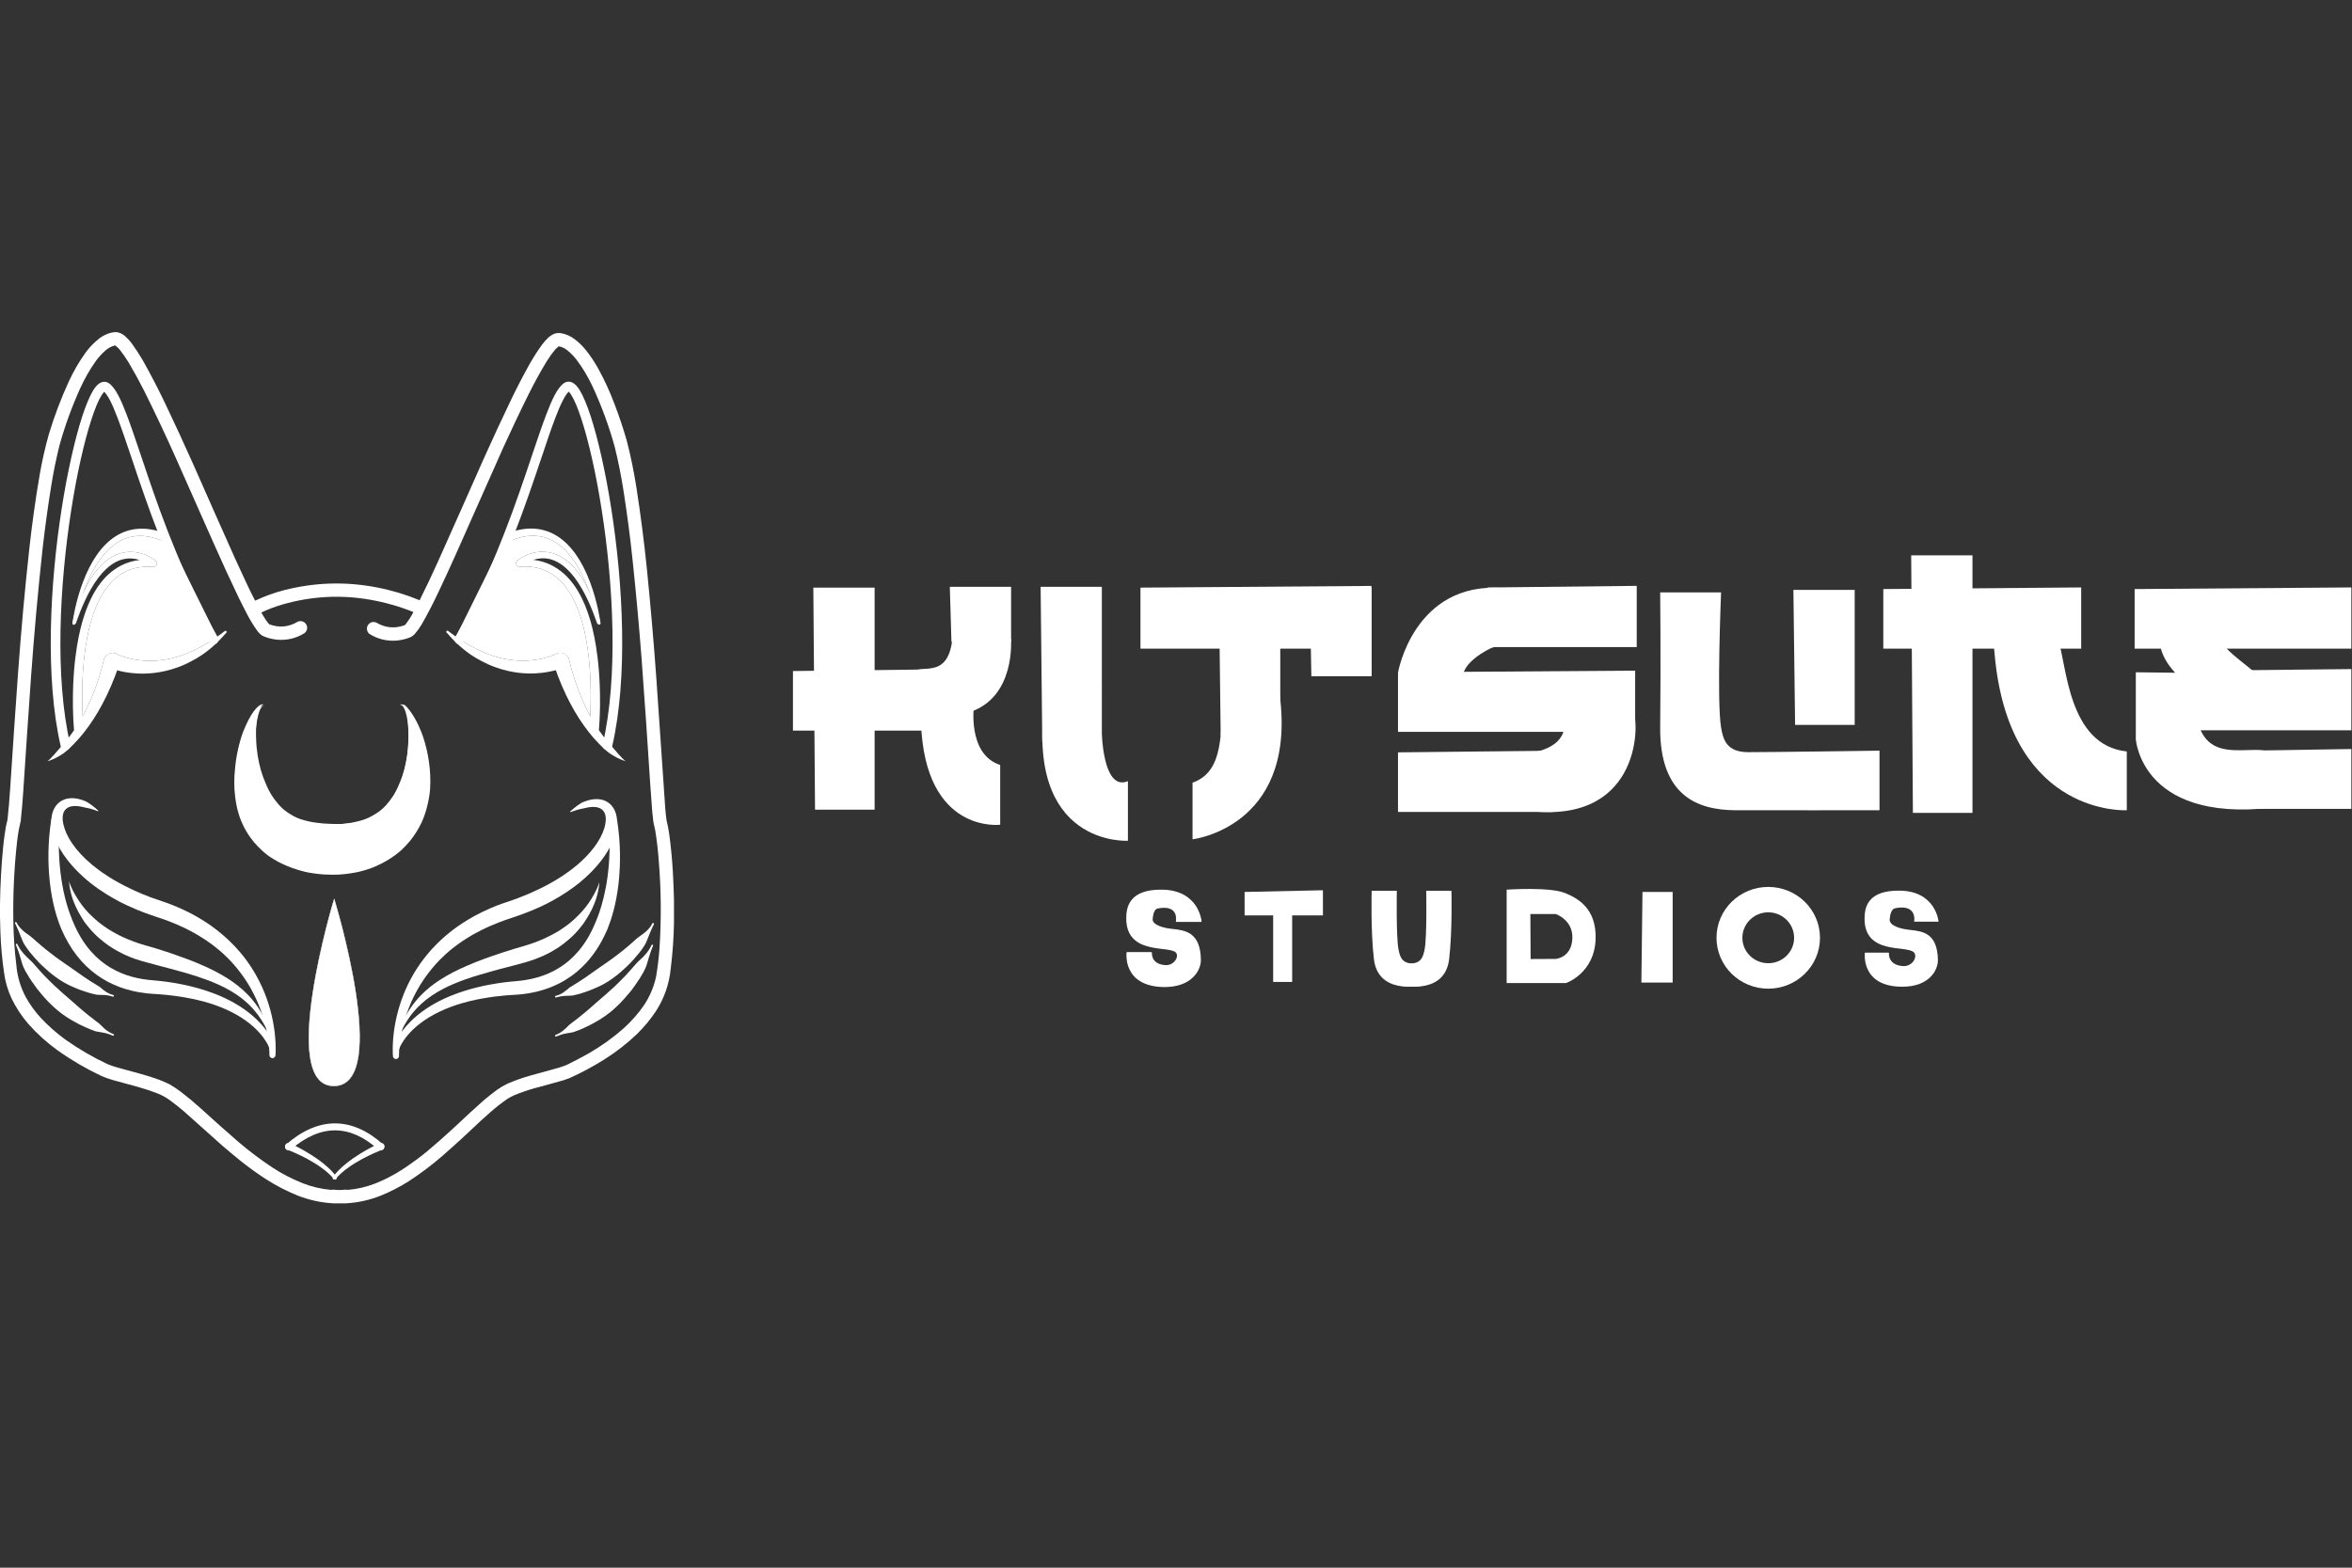 <?xml version="1.0" encoding="UTF-8"?>
<svg xmlns="http://www.w3.org/2000/svg" width="36" height="24" viewBox="0 0 36 24" fill="none">
  <rect x="0" y="0" width="36" height="24" fill="#333333" stroke="none"/>
  <path fill-rule="evenodd" clip-rule="evenodd" d="M28.544 14.584H28.913C28.913 14.584 28.886 14.772 29.124 14.79C29.267 14.801 29.354 14.654 29.298 14.584C29.2 14.462 28.533 14.632 28.539 14.057C28.541 13.895 28.582 13.627 29.082 13.635C29.634 13.645 29.672 14.11 29.672 14.11H29.298C29.298 14.11 29.355 13.836 29.008 13.904C28.946 13.916 28.929 14.01 28.924 14.073C28.914 14.181 29.12 14.225 29.235 14.236C29.433 14.257 29.656 14.286 29.662 14.7C29.663 14.847 29.534 15.11 29.108 15.106C28.474 15.101 28.544 14.584 28.544 14.584Z" fill="white"></path>
  <path fill-rule="evenodd" clip-rule="evenodd" d="M25.14 13.655H25.602V15.042H25.123L25.14 13.655Z" fill="white"></path>
  <path fill-rule="evenodd" clip-rule="evenodd" d="M20.995 13.637H21.38C21.38 13.637 21.368 14.351 21.406 14.537C21.427 14.636 21.449 14.742 21.612 14.751C21.774 14.759 22.001 15.05 21.791 15.085C21.676 15.104 21.091 15.209 21.029 14.682C20.978 14.248 20.995 13.637 20.995 13.637Z" fill="white"></path>
  <path fill-rule="evenodd" clip-rule="evenodd" d="M27.065 13.578C27.502 13.578 27.857 13.927 27.857 14.357C27.857 14.787 27.502 15.136 27.065 15.136C26.628 15.136 26.273 14.787 26.273 14.357C26.273 13.927 26.628 13.578 27.065 13.578ZM27.065 13.967C27.284 13.967 27.461 14.142 27.461 14.357C27.461 14.572 27.284 14.746 27.065 14.746C26.847 14.746 26.669 14.572 26.669 14.357C26.669 14.142 26.847 13.967 27.065 13.967Z" fill="white"></path>
  <path fill-rule="evenodd" clip-rule="evenodd" d="M23.061 13.62C23.061 13.62 23.717 13.574 23.956 13.672C24.153 13.753 24.433 13.908 24.423 14.366C24.411 14.901 23.969 15.05 23.969 15.05H23.061V13.62ZM23.813 13.993H23.424L23.428 14.682L23.813 14.68C23.813 14.68 24.061 14.662 24.067 14.355C24.073 14.082 23.813 13.993 23.813 13.993Z" fill="white"></path>
  <path fill-rule="evenodd" clip-rule="evenodd" d="M22.216 13.637H21.83C21.83 13.637 21.843 14.351 21.805 14.537C21.784 14.636 21.762 14.742 21.599 14.751C21.436 14.759 21.21 15.05 21.419 15.085C21.535 15.104 22.119 15.209 22.181 14.682C22.232 14.248 22.216 13.637 22.216 13.637Z" fill="white"></path>
  <path fill-rule="evenodd" clip-rule="evenodd" d="M19.05 13.655V14.014H19.487V15.033H19.778V14.014H20.249V13.629L19.05 13.655Z" fill="white"></path>
  <path fill-rule="evenodd" clip-rule="evenodd" d="M33.627 10.303L32.691 10.292V11.315C32.691 11.315 32.777 12.682 34.982 12.337C37.186 11.993 35.069 11.693 34.767 11.526C34.415 11.332 33.433 11.937 33.627 10.303Z" fill="white"></path>
  <path fill-rule="evenodd" clip-rule="evenodd" d="M34.025 9.791C33.993 9.92 34.294 10.1 34.615 10.381C35.212 10.905 33.792 10.692 33.792 10.692C33.792 10.692 33.014 10.27 33.058 9.747C33.103 9.224 34.09 9.535 34.025 9.791Z" fill="white"></path>
  <path fill-rule="evenodd" clip-rule="evenodd" d="M32.553 11.504V12.404C32.553 12.404 30.805 12.507 30.541 10.126C30.304 7.988 31.406 9.535 31.501 9.794C31.636 10.162 31.645 11.409 32.553 11.504Z" fill="white"></path>
  <path fill-rule="evenodd" clip-rule="evenodd" d="M22.816 9.925C22.816 9.925 22.329 10.149 22.395 10.425C22.539 11.025 21.399 10.292 21.399 10.292C21.399 10.292 21.642 8.902 23.004 9.002C24.366 9.102 23.934 9.502 23.934 9.502L22.816 9.925Z" fill="white"></path>
  <path fill-rule="evenodd" clip-rule="evenodd" d="M23.194 11.546C23.194 11.546 23.914 11.563 23.948 11.112C23.981 10.668 24.851 10.586 25 10.901C25.102 11.118 25.084 12.673 23.305 12.402C23.269 12.396 22.531 11.935 22.531 11.935L23.194 11.546Z" fill="white"></path>
  <path fill-rule="evenodd" clip-rule="evenodd" d="M15.309 11.711V12.626C15.309 12.626 14.155 12.772 14.097 11.062C14.054 9.798 14.608 10.589 14.608 10.589L14.909 10.785C14.909 10.785 14.797 11.546 15.309 11.711Z" fill="white"></path>
  <path fill-rule="evenodd" clip-rule="evenodd" d="M18.253 11.982V12.849C18.253 12.849 19.8 12.671 19.599 10.736C19.41 8.924 18.799 10.497 18.743 10.748C18.652 11.155 18.765 11.804 18.253 11.982Z" fill="white"></path>
  <path fill-rule="evenodd" clip-rule="evenodd" d="M14.585 9.502L15.474 9.78C15.474 9.78 15.552 10.682 14.829 10.906C13.544 11.305 13.818 10.782 13.818 10.782C13.818 10.782 13.858 10.454 13.94 10.318C14.068 10.105 14.618 10.526 14.585 9.502Z" fill="white"></path>
  <path fill-rule="evenodd" clip-rule="evenodd" d="M27.45 9.031H28.388V11.098H27.476L27.45 9.031Z" fill="white"></path>
  <path fill-rule="evenodd" clip-rule="evenodd" d="M28.768 11.492V12.404C28.768 12.404 26.849 12.406 26.556 12.404C25.982 12.4 25.4 12.182 25.411 11.126C25.422 10.069 25.411 9.069 25.411 9.069H26.343C26.343 9.069 26.274 10.729 26.343 11.137C26.374 11.32 26.426 11.515 26.758 11.515C27.172 11.515 28.768 11.492 28.768 11.492Z" fill="white"></path>
  <path fill-rule="evenodd" clip-rule="evenodd" d="M18.659 9.196H19.596V11.264H18.684L18.659 9.196Z" fill="white"></path>
  <path fill-rule="evenodd" clip-rule="evenodd" d="M20.046 8.993H20.995V10.353H20.072L20.046 8.993Z" fill="white"></path>
  <path fill-rule="evenodd" clip-rule="evenodd" d="M12.449 8.996H13.387V12.396H12.475L12.449 8.996Z" fill="white"></path>
  <path fill-rule="evenodd" clip-rule="evenodd" d="M15.928 8.984H16.865V11.35H15.953L15.928 8.984Z" fill="white"></path>
  <path fill-rule="evenodd" clip-rule="evenodd" d="M17.264 11.959V12.871C17.264 12.871 15.674 12.971 15.997 10.692C16.32 8.41 16.864 10.514 16.864 10.514C16.864 10.514 16.742 12.171 17.264 11.959Z" fill="white"></path>
  <path fill-rule="evenodd" clip-rule="evenodd" d="M14.538 8.984H15.476V9.827H14.563L14.538 8.984Z" fill="white"></path>
  <path fill-rule="evenodd" clip-rule="evenodd" d="M29.253 8.502H30.191V12.444H29.279L29.253 8.502Z" fill="white"></path>
  <path fill-rule="evenodd" clip-rule="evenodd" d="M31.855 8.993V9.93H28.826V9.018L31.855 8.993Z" fill="white"></path>
  <path fill-rule="evenodd" clip-rule="evenodd" d="M35.99 8.993V9.93H32.673V9.018L35.99 8.993Z" fill="white"></path>
  <path fill-rule="evenodd" clip-rule="evenodd" d="M35.99 10.243V11.18H33.61L33.575 10.726L33.61 10.268L35.99 10.243Z" fill="white"></path>
  <path fill-rule="evenodd" clip-rule="evenodd" d="M35.99 11.467V12.383H34.38V11.492L35.99 11.467Z" fill="white"></path>
  <path fill-rule="evenodd" clip-rule="evenodd" d="M23.762 11.493C24.06 11.836 24.323 12.177 23.762 12.43H21.398V11.518L23.762 11.493Z" fill="white"></path>
  <path fill-rule="evenodd" clip-rule="evenodd" d="M14.277 10.248V11.185H12.137V10.273L14.277 10.248Z" fill="white"></path>
  <path fill-rule="evenodd" clip-rule="evenodd" d="M20.991 8.97V9.93H17.456V8.996L20.991 8.97Z" fill="white"></path>
  <path fill-rule="evenodd" clip-rule="evenodd" d="M25.052 8.969V9.906H22.768V8.994L25.052 8.969Z" fill="white"></path>
  <path fill-rule="evenodd" clip-rule="evenodd" d="M25.028 10.267V11.204H21.398V10.292L25.028 10.267Z" fill="white"></path>
  <path d="M17.253 14.579H17.623C17.623 14.579 17.595 14.766 17.834 14.785C17.976 14.796 18.063 14.649 18.007 14.579C17.91 14.457 17.242 14.626 17.248 14.052C17.25 13.89 17.291 13.622 17.791 13.63C18.344 13.639 18.382 14.104 18.382 14.104H18.007C18.007 14.104 18.064 13.831 17.718 13.899C17.656 13.911 17.639 14.005 17.633 14.068C17.623 14.176 17.83 14.219 17.944 14.231C18.143 14.252 18.366 14.281 18.371 14.695C18.373 14.841 18.243 15.105 17.818 15.101C17.183 15.095 17.253 14.579 17.253 14.579Z" fill="white"></path>
  <path fill-rule="evenodd" clip-rule="evenodd" d="M18.382 14.104C18.391 14.104 18.391 14.104 18.391 14.104L18.391 14.104L18.391 14.103C18.391 14.103 18.391 14.103 18.391 14.102C18.391 14.101 18.391 14.1 18.391 14.098C18.39 14.095 18.39 14.089 18.389 14.083C18.386 14.07 18.383 14.051 18.376 14.029C18.364 13.985 18.342 13.925 18.302 13.865C18.221 13.745 18.071 13.625 17.791 13.62C17.54 13.616 17.401 13.681 17.326 13.771C17.25 13.86 17.239 13.97 17.239 14.052C17.237 14.197 17.278 14.297 17.344 14.366C17.409 14.435 17.497 14.472 17.587 14.494C17.657 14.512 17.73 14.521 17.794 14.529C17.812 14.531 17.829 14.533 17.846 14.535C17.884 14.54 17.917 14.546 17.944 14.554C17.971 14.562 17.99 14.572 18 14.585C18.024 14.615 18.019 14.664 17.987 14.706C17.956 14.748 17.902 14.78 17.834 14.775C17.718 14.766 17.669 14.716 17.647 14.671C17.637 14.648 17.633 14.625 17.632 14.608C17.631 14.599 17.631 14.592 17.631 14.588C17.632 14.585 17.632 14.583 17.632 14.582C17.632 14.581 17.632 14.581 17.632 14.581L17.632 14.58L17.632 14.58L17.632 14.58L17.253 14.579C17.244 14.578 17.244 14.578 17.244 14.578L17.244 14.578L17.244 14.578L17.244 14.578C17.244 14.578 17.244 14.579 17.244 14.579C17.244 14.58 17.243 14.582 17.243 14.584C17.243 14.588 17.242 14.594 17.242 14.601C17.241 14.615 17.241 14.636 17.243 14.66C17.246 14.71 17.257 14.776 17.289 14.842C17.32 14.908 17.372 14.975 17.457 15.025C17.541 15.075 17.658 15.109 17.817 15.111C18.032 15.112 18.174 15.047 18.261 14.961C18.349 14.876 18.382 14.771 18.381 14.695C18.378 14.486 18.32 14.372 18.236 14.308C18.152 14.244 18.044 14.232 17.945 14.221C17.888 14.216 17.809 14.202 17.746 14.177C17.714 14.164 17.687 14.148 17.668 14.13C17.65 14.112 17.641 14.092 17.643 14.068C17.645 14.037 17.651 13.999 17.663 13.968C17.676 13.936 17.694 13.913 17.719 13.908C17.805 13.892 17.865 13.896 17.906 13.912C17.947 13.927 17.97 13.953 17.984 13.98C17.998 14.009 18.001 14.039 18.001 14.063C18.001 14.075 18 14.085 18 14.092C17.999 14.093 17.999 14.095 17.999 14.096C17.999 14.098 17.999 14.099 17.998 14.1C17.998 14.101 17.998 14.101 17.998 14.102C17.998 14.102 17.998 14.102 17.998 14.102L17.998 14.102C17.997 14.105 17.998 14.108 18 14.111C18.002 14.113 18.005 14.114 18.007 14.114H18.382C18.384 14.114 18.387 14.113 18.389 14.111C18.391 14.109 18.392 14.106 18.391 14.104L18.382 14.104ZM17.34 13.783C17.27 13.867 17.259 13.971 17.258 14.052C17.256 14.194 17.296 14.288 17.358 14.353C17.419 14.418 17.503 14.454 17.591 14.476C17.66 14.493 17.731 14.502 17.796 14.51C17.814 14.512 17.831 14.514 17.848 14.516C17.886 14.521 17.921 14.527 17.949 14.536C17.977 14.544 18.001 14.555 18.015 14.573C18.047 14.613 18.037 14.672 18.003 14.718C17.968 14.764 17.908 14.8 17.833 14.794C17.711 14.785 17.655 14.732 17.63 14.679C17.618 14.653 17.614 14.628 17.612 14.609C17.612 14.601 17.612 14.594 17.612 14.589H17.262C17.262 14.592 17.262 14.596 17.261 14.602C17.261 14.615 17.26 14.635 17.262 14.659C17.265 14.707 17.276 14.77 17.306 14.834C17.337 14.897 17.386 14.961 17.467 15.009C17.548 15.057 17.66 15.09 17.818 15.091C18.028 15.093 18.165 15.029 18.248 14.947C18.331 14.866 18.362 14.766 18.361 14.695C18.359 14.49 18.302 14.382 18.224 14.323C18.145 14.263 18.043 14.251 17.943 14.241C17.886 14.235 17.805 14.221 17.739 14.194C17.706 14.181 17.676 14.165 17.655 14.144C17.634 14.123 17.621 14.097 17.623 14.067L17.623 14.067C17.626 14.035 17.632 13.995 17.645 13.961C17.658 13.927 17.68 13.896 17.716 13.889C17.803 13.872 17.867 13.877 17.913 13.893C17.959 13.911 17.986 13.94 18.001 13.972C18.017 14.004 18.02 14.037 18.02 14.063C18.021 14.076 18.02 14.086 18.019 14.094L18.019 14.095H18.371C18.37 14.092 18.37 14.089 18.369 14.086C18.367 14.074 18.364 14.056 18.358 14.034C18.346 13.991 18.324 13.934 18.286 13.876C18.209 13.761 18.064 13.644 17.791 13.64C17.543 13.636 17.411 13.7 17.34 13.783Z" fill="white"></path>
  <path fill-rule="evenodd" clip-rule="evenodd" d="M1.506 12.411C1.503 12.413 1.503 12.418 1.5 12.42C1.5 12.42 1.403 12.378 1.295 12.361C1.284 12.36 1.271 12.354 1.238 12.348C1.085 12.318 0.965 12.361 0.959 12.512C0.958 12.537 0.956 12.589 0.99 12.689C1.051 12.873 1.219 13.104 1.511 13.318C1.547 13.345 1.719 13.474 1.991 13.602C2.07 13.64 2.22 13.713 2.473 13.795C2.499 13.804 2.58 13.829 2.707 13.883C2.792 13.919 2.97 13.997 3.176 14.135C3.326 14.235 3.628 14.461 3.86 14.83C4.173 15.325 4.219 15.819 4.22 16.051C4.221 16.114 4.217 16.151 4.217 16.154C4.216 16.174 4.203 16.185 4.201 16.187C4.197 16.191 4.191 16.195 4.186 16.197C4.168 16.203 4.153 16.196 4.151 16.195C4.134 16.186 4.128 16.171 4.127 16.169C4.123 16.158 4.124 16.158 4.124 16.146C4.124 16.143 4.135 15.482 3.673 14.882C3.561 14.735 3.369 14.514 3.014 14.307C2.971 14.282 2.792 14.178 2.536 14.085C2.441 14.051 2.367 14.029 2.281 13.998C2.006 13.9 1.834 13.806 1.815 13.796C1.715 13.743 1.558 13.654 1.387 13.52C1.234 13.399 1.128 13.28 1.108 13.257C0.893 13.015 0.825 12.814 0.801 12.709C0.793 12.673 0.789 12.635 0.789 12.628C0.783 12.569 0.781 12.469 0.831 12.376C0.907 12.235 1.076 12.165 1.317 12.27C1.319 12.271 1.32 12.271 1.341 12.284C1.418 12.332 1.48 12.387 1.506 12.411Z" fill="white"></path>
  <path fill-rule="evenodd" clip-rule="evenodd" d="M0.86 12.501C0.864 12.502 0.887 12.505 0.904 12.527C0.91 12.534 0.914 12.542 0.916 12.551C0.92 12.567 0.919 12.568 0.917 12.585C0.906 12.659 0.902 12.774 0.902 12.79C0.899 12.882 0.889 13.239 0.969 13.628C1.027 13.907 1.103 14.08 1.14 14.163C1.429 14.814 1.936 14.976 2.335 15.007C2.362 15.009 2.5 15.021 2.637 15.043C2.808 15.071 3.217 15.145 3.583 15.353C4.041 15.613 4.172 15.921 4.196 15.992C4.197 15.996 4.199 16 4.199 16C4.199 16.006 4.201 16.012 4.2 16.018C4.2 16.02 4.199 16.036 4.185 16.047C4.164 16.066 4.141 16.055 4.138 16.053C4.133 16.05 4.128 16.047 4.124 16.043C4.116 16.034 4.117 16.033 4.113 16.023C4.092 15.972 3.948 15.669 3.452 15.45C3.313 15.389 3.003 15.265 2.444 15.222C2.345 15.214 2.32 15.216 2.234 15.206C1.679 15.141 1.206 14.845 0.938 14.221C0.915 14.168 0.892 14.099 0.888 14.088C0.826 13.906 0.754 13.618 0.742 13.206C0.737 13.015 0.751 12.842 0.753 12.811C0.763 12.69 0.774 12.621 0.782 12.566C0.784 12.549 0.783 12.549 0.792 12.534C0.794 12.53 0.806 12.51 0.833 12.503C0.835 12.502 0.846 12.499 0.86 12.501Z" fill="white"></path>
  <path fill-rule="evenodd" clip-rule="evenodd" d="M4.171 15.972C4.137 15.877 4.059 15.658 3.885 15.459C3.789 15.348 3.63 15.202 3.34 15.072C3.116 14.971 2.875 14.905 2.824 14.89C2.664 14.843 2.541 14.813 2.436 14.785C2.355 14.763 2.355 14.764 2.274 14.741C2.21 14.724 2.154 14.71 2.067 14.68C2.034 14.668 1.96 14.641 1.888 14.606C1.827 14.576 1.761 14.541 1.676 14.485C1.664 14.477 1.543 14.394 1.446 14.295C1.375 14.223 1.328 14.162 1.303 14.129C1.302 14.127 1.273 14.087 1.24 14.032C1.17 13.916 1.131 13.816 1.111 13.759C1.099 13.723 1.087 13.676 1.085 13.669C1.062 13.575 1.058 13.513 1.058 13.505C1.058 13.504 1.057 13.499 1.057 13.499C1.058 13.498 1.059 13.497 1.06 13.499C1.06 13.5 1.086 13.595 1.168 13.727C1.19 13.764 1.263 13.891 1.408 14.028C1.428 14.047 1.486 14.104 1.584 14.174C1.61 14.192 1.677 14.244 1.821 14.317C1.908 14.361 2.019 14.407 2.119 14.44C2.139 14.446 2.178 14.46 2.24 14.477C2.254 14.481 2.38 14.518 2.388 14.52C2.517 14.561 2.553 14.572 2.669 14.612C2.879 14.685 2.966 14.721 3.011 14.74C3.22 14.827 3.366 14.903 3.493 14.985C3.689 15.111 3.918 15.303 4.062 15.626C4.128 15.772 4.157 15.905 4.171 15.972Z" fill="white"></path>
  <path fill-rule="evenodd" clip-rule="evenodd" d="M8.725 12.425C8.75 12.403 8.818 12.34 8.904 12.289C8.908 12.287 8.914 12.283 8.947 12.271C9.248 12.156 9.432 12.321 9.444 12.556C9.448 12.623 9.438 12.683 9.431 12.718C9.42 12.771 9.399 12.828 9.396 12.837C9.313 13.058 9.136 13.298 8.858 13.523C8.843 13.534 8.729 13.626 8.581 13.716C8.435 13.805 8.318 13.86 8.294 13.871C8.048 13.986 7.855 14.043 7.775 14.071C7.739 14.084 7.566 14.14 7.361 14.243C7.054 14.397 6.866 14.567 6.818 14.611C6.723 14.698 6.531 14.888 6.372 15.182C6.134 15.624 6.106 16.047 6.107 16.163C6.107 16.183 6.096 16.196 6.094 16.198C6.09 16.202 6.085 16.206 6.08 16.209C6.078 16.21 6.063 16.217 6.045 16.21C6.028 16.204 6.02 16.189 6.019 16.187C6.014 16.176 6.014 16.176 6.014 16.164C6.007 16.072 6.014 15.958 6.015 15.94C6.042 15.529 6.186 15.068 6.488 14.676C6.655 14.459 6.839 14.301 7 14.186C7.073 14.134 7.215 14.042 7.377 13.964C7.551 13.879 7.686 13.833 7.714 13.824C7.782 13.801 7.982 13.74 8.222 13.624C8.27 13.602 8.563 13.469 8.827 13.248C9.041 13.069 9.195 12.864 9.25 12.677C9.252 12.67 9.282 12.581 9.269 12.496C9.247 12.358 9.115 12.326 8.941 12.374C8.935 12.376 8.861 12.384 8.737 12.431C8.731 12.434 8.731 12.434 8.731 12.434C8.726 12.431 8.73 12.428 8.725 12.425Z" fill="white"></path>
  <path fill-rule="evenodd" clip-rule="evenodd" d="M9.372 12.515C9.376 12.514 9.399 12.511 9.422 12.528C9.429 12.533 9.435 12.54 9.439 12.547C9.448 12.562 9.447 12.563 9.449 12.58C9.457 12.635 9.468 12.704 9.478 12.825C9.505 13.167 9.479 13.43 9.465 13.549C9.427 13.86 9.357 14.077 9.296 14.229C9.278 14.271 9.252 14.324 9.248 14.332C9.091 14.653 8.734 15.167 7.911 15.228C7.873 15.23 7.64 15.239 7.377 15.287C7.242 15.312 6.606 15.423 6.247 15.84C6.154 15.948 6.121 16.03 6.117 16.039C6.113 16.049 6.114 16.049 6.107 16.056C6.105 16.058 6.095 16.07 6.077 16.072C6.075 16.072 6.059 16.073 6.046 16.061C6.032 16.05 6.031 16.034 6.031 16.032C6.029 16.019 6.03 16.019 6.034 16.008C6.06 15.929 6.116 15.845 6.124 15.832C6.216 15.693 6.43 15.441 6.885 15.251C7.185 15.127 7.471 15.076 7.619 15.053C7.754 15.032 7.881 15.022 7.904 15.02C8.318 14.986 8.819 14.812 9.101 14.153C9.135 14.074 9.279 13.758 9.32 13.224C9.323 13.178 9.346 12.909 9.317 12.62C9.317 12.615 9.314 12.594 9.314 12.592C9.313 12.588 9.31 12.564 9.327 12.541C9.344 12.519 9.367 12.515 9.372 12.515Z" fill="white"></path>
  <path fill-rule="evenodd" clip-rule="evenodd" d="M6.06 15.986C6.106 15.768 6.2 15.444 6.528 15.156C6.663 15.037 6.816 14.947 6.931 14.887C7.068 14.815 7.242 14.745 7.269 14.734C7.32 14.713 7.426 14.671 7.683 14.585C7.688 14.584 7.815 14.543 7.867 14.527C8.006 14.486 8.006 14.487 8.025 14.481C8.046 14.475 8.13 14.449 8.204 14.421C8.227 14.412 8.333 14.372 8.443 14.313C8.462 14.303 8.545 14.262 8.644 14.19C8.665 14.175 8.734 14.128 8.817 14.047C8.846 14.019 8.959 13.917 9.061 13.746C9.061 13.745 9.129 13.639 9.166 13.53C9.171 13.514 9.171 13.514 9.171 13.513C9.172 13.512 9.173 13.512 9.174 13.513C9.174 13.514 9.17 13.614 9.123 13.763C9.123 13.763 9.102 13.828 9.064 13.911C9.014 14.015 8.962 14.093 8.932 14.136C8.928 14.142 8.896 14.186 8.852 14.237C8.786 14.313 8.737 14.357 8.699 14.388C8.688 14.398 8.628 14.449 8.557 14.498C8.553 14.5 8.489 14.543 8.425 14.578C8.345 14.621 8.275 14.652 8.187 14.685C8.155 14.697 8.078 14.722 8.053 14.729C7.931 14.763 7.9 14.771 7.887 14.774L7.639 14.839C7.614 14.846 7.497 14.877 7.336 14.925C7.236 14.954 7 15.027 6.795 15.132C6.514 15.276 6.365 15.438 6.273 15.564C6.143 15.745 6.08 15.931 6.06 15.986Z" fill="white"></path>
  <path fill-rule="evenodd" clip-rule="evenodd" d="M5.115 13.763C5.115 13.763 4.242 16.639 5.115 16.625C5.99 16.611 5.115 13.763 5.115 13.763Z" fill="white"></path>
  <path fill-rule="evenodd" clip-rule="evenodd" d="M5.118 13.762L5.115 13.763L5.112 13.762C5.113 13.761 5.114 13.76 5.115 13.76C5.117 13.76 5.118 13.761 5.118 13.762ZM5.115 13.775C5.114 13.78 5.112 13.787 5.109 13.796C5.103 13.818 5.094 13.848 5.083 13.888C5.061 13.966 5.03 14.079 4.996 14.213C4.927 14.482 4.846 14.841 4.791 15.2C4.736 15.558 4.709 15.916 4.75 16.183C4.771 16.317 4.808 16.427 4.867 16.504C4.926 16.581 5.007 16.624 5.115 16.622C5.224 16.62 5.305 16.575 5.364 16.496C5.423 16.418 5.461 16.306 5.481 16.172C5.522 15.903 5.495 15.546 5.44 15.19C5.386 14.833 5.304 14.476 5.235 14.209C5.201 14.076 5.17 13.964 5.148 13.886C5.137 13.848 5.128 13.817 5.122 13.796C5.119 13.787 5.117 13.78 5.115 13.775ZM5.369 16.5C5.309 16.58 5.226 16.627 5.115 16.628C5.005 16.63 4.922 16.586 4.862 16.508C4.802 16.43 4.764 16.318 4.744 16.184C4.703 15.916 4.73 15.558 4.785 15.199C4.839 14.84 4.921 14.481 4.989 14.211C5.023 14.077 5.054 13.964 5.076 13.886C5.087 13.847 5.096 13.816 5.103 13.795C5.106 13.784 5.108 13.776 5.11 13.771C5.111 13.768 5.111 13.766 5.112 13.764L5.112 13.762C5.112 13.762 5.112 13.762 5.115 13.763C5.118 13.762 5.118 13.762 5.118 13.762L5.119 13.764C5.12 13.766 5.12 13.768 5.121 13.77C5.123 13.776 5.125 13.784 5.128 13.794C5.134 13.815 5.143 13.846 5.154 13.885C5.177 13.963 5.207 14.074 5.242 14.208C5.31 14.475 5.392 14.832 5.447 15.188C5.501 15.545 5.529 15.903 5.488 16.173C5.467 16.307 5.43 16.42 5.369 16.5Z" fill="white"></path>
  <path fill-rule="evenodd" clip-rule="evenodd" d="M1.089 7.816C0.913 8.95 0.836 10.363 1.074 11.395C1.083 11.435 1.059 11.474 1.019 11.484C0.979 11.493 0.939 11.468 0.93 11.428C0.686 10.369 0.766 8.933 0.943 7.794C1.032 7.223 1.146 6.723 1.258 6.377C1.314 6.205 1.371 6.067 1.426 5.977C1.453 5.933 1.484 5.894 1.521 5.869C1.54 5.857 1.563 5.846 1.591 5.845C1.619 5.843 1.645 5.852 1.667 5.867C1.722 5.905 1.767 5.972 1.809 6.05C1.852 6.13 1.895 6.232 1.94 6.351C2.005 6.522 2.076 6.732 2.156 6.97C2.187 7.064 2.22 7.163 2.255 7.264C2.5 7.985 2.831 8.891 3.332 9.754C3.352 9.79 3.34 9.835 3.305 9.855C3.269 9.876 3.224 9.864 3.204 9.828C2.696 8.952 2.361 8.034 2.115 7.312C2.08 7.208 2.046 7.109 2.015 7.014C1.935 6.778 1.866 6.572 1.802 6.404C1.758 6.287 1.717 6.191 1.679 6.119C1.645 6.057 1.617 6.019 1.595 5.998C1.585 6.007 1.571 6.025 1.552 6.055C1.506 6.129 1.454 6.254 1.399 6.423C1.29 6.758 1.177 7.25 1.089 7.816Z" fill="white"></path>
  <path fill-rule="evenodd" clip-rule="evenodd" d="M2.138 8.573C2.066 8.55 1.979 8.539 1.885 8.562C1.805 8.581 1.667 8.634 1.508 8.841C1.337 9.064 1.223 9.369 1.173 9.511C1.171 9.517 1.165 9.537 1.165 9.537C1.16 9.542 1.157 9.55 1.151 9.553C1.151 9.553 1.13 9.555 1.13 9.555C1.125 9.55 1.118 9.548 1.114 9.541C1.111 9.535 1.112 9.528 1.112 9.521C1.113 9.518 1.114 9.518 1.123 9.485C1.174 9.313 1.227 9.172 1.283 9.053C1.306 9.004 1.33 8.959 1.354 8.917C1.382 8.867 1.438 8.777 1.501 8.705C1.864 8.288 2.252 8.481 2.378 8.581C2.38 8.582 2.389 8.589 2.394 8.598C2.409 8.623 2.397 8.646 2.396 8.65C2.382 8.676 2.357 8.678 2.352 8.678C2.328 8.681 2.125 8.648 1.915 8.754C1.257 9.087 1.236 10.396 1.266 10.964C1.269 11.029 1.273 11.084 1.277 11.127C1.278 11.142 1.279 11.142 1.279 11.144C1.278 11.153 1.278 11.163 1.275 11.172C1.274 11.177 1.266 11.201 1.24 11.215C1.236 11.217 1.212 11.23 1.183 11.221C1.154 11.212 1.142 11.189 1.14 11.185C1.131 11.168 1.132 11.168 1.131 11.149C1.118 11.001 1.117 10.825 1.116 10.796C1.108 10.028 1.239 9.588 1.271 9.482C1.356 9.198 1.502 8.887 1.764 8.711C1.895 8.622 2.027 8.586 2.138 8.573Z" fill="white"></path>
  <path fill-rule="evenodd" clip-rule="evenodd" d="M0.727 11.655C0.758 11.629 0.778 11.609 0.832 11.549C0.857 11.522 0.856 11.522 0.893 11.479C0.907 11.463 0.907 11.462 0.921 11.447C0.934 11.432 0.934 11.431 0.947 11.417C1.111 11.237 1.222 11.041 1.241 11.007C1.25 10.993 1.258 10.978 1.266 10.964C1.471 10.589 1.563 10.212 1.591 10.094C1.592 10.094 1.592 10.094 1.592 10.093C1.597 10.071 1.612 10.053 1.614 10.05C1.624 10.038 1.637 10.027 1.65 10.02C1.65 10.02 1.651 10.02 1.651 10.02C1.664 10.012 1.68 10.007 1.695 10.005C1.695 10.005 1.744 10.009 1.744 10.009C1.758 10.017 1.774 10.021 1.787 10.031C1.799 10.041 1.81 10.054 1.817 10.068C1.825 10.081 1.83 10.097 1.832 10.112C1.836 10.144 1.834 10.145 1.824 10.175C1.667 10.643 1.474 10.972 1.291 11.206C1.169 11.362 1.058 11.46 1.055 11.463C1.012 11.502 0.998 11.513 0.98 11.527C0.98 11.527 0.952 11.547 0.926 11.563C0.87 11.596 0.841 11.61 0.833 11.614C0.825 11.617 0.768 11.643 0.727 11.655Z" fill="white"></path>
  <path fill-rule="evenodd" clip-rule="evenodd" d="M3.464 9.662C3.469 9.668 3.469 9.668 3.469 9.675C3.469 9.68 3.466 9.684 3.464 9.688C3.463 9.689 3.462 9.689 3.453 9.699C3.358 9.808 3.291 9.867 3.265 9.891C3.242 9.911 3.186 9.961 3.091 10.027C3.08 10.034 2.977 10.105 2.832 10.171C2.538 10.304 2.282 10.31 2.222 10.312C1.892 10.321 1.673 10.222 1.671 10.221C1.659 10.211 1.644 10.204 1.634 10.192C1.624 10.181 1.616 10.167 1.611 10.153C1.606 10.138 1.604 10.123 1.605 10.107C1.605 10.107 1.616 10.062 1.616 10.062C1.626 10.049 1.633 10.035 1.645 10.024C1.647 10.023 1.649 10.021 1.651 10.02C1.661 10.012 1.672 10.006 1.684 10.001C1.699 9.996 1.714 9.994 1.729 9.995C1.755 9.996 1.756 9.997 1.778 10.008C1.778 10.008 1.779 10.008 1.779 10.009C1.855 10.048 2.24 10.208 2.746 10.045C2.862 10.007 2.936 9.973 3.04 9.92C3.052 9.914 3.102 9.888 3.18 9.841C3.181 9.841 3.181 9.84 3.181 9.84C3.195 9.832 3.246 9.802 3.321 9.749C3.369 9.716 3.407 9.687 3.428 9.671C3.434 9.666 3.438 9.662 3.438 9.662C3.45 9.657 3.45 9.657 3.451 9.657C3.459 9.657 3.459 9.657 3.464 9.662Z" fill="white"></path>
  <path fill-rule="evenodd" clip-rule="evenodd" d="M2.581 8.254C2.58 8.257 2.571 8.277 2.548 8.287C2.54 8.29 2.532 8.291 2.525 8.291C2.509 8.291 2.509 8.29 2.494 8.284C2.236 8.172 1.846 8.103 1.509 8.597C1.412 8.739 1.338 8.902 1.283 9.053C1.198 9.288 1.159 9.493 1.149 9.547C1.147 9.564 1.142 9.562 1.126 9.566C1.126 9.566 1.113 9.558 1.113 9.558C1.106 9.549 1.108 9.548 1.109 9.537C1.115 9.493 1.155 9.216 1.267 8.918C1.514 8.257 1.943 7.936 2.541 8.17C2.556 8.176 2.557 8.175 2.568 8.187C2.586 8.205 2.586 8.226 2.586 8.23C2.586 8.232 2.586 8.242 2.581 8.254Z" fill="white"></path>
  <path d="M1.283 9.053C1.306 9.004 1.33 8.959 1.354 8.917C1.382 8.867 1.438 8.777 1.501 8.705C1.864 8.288 2.252 8.481 2.378 8.581C2.38 8.582 2.389 8.589 2.394 8.598C2.409 8.623 2.397 8.646 2.396 8.65C2.382 8.676 2.357 8.678 2.352 8.678C2.328 8.681 2.125 8.648 1.915 8.754C1.257 9.087 1.236 10.396 1.266 10.964C1.471 10.589 1.563 10.212 1.591 10.094L1.592 10.093C1.597 10.071 1.612 10.053 1.614 10.05C1.624 10.038 1.637 10.027 1.65 10.02C1.65 10.02 1.651 10.02 1.651 10.02C1.661 10.012 1.672 10.006 1.684 10.001C1.699 9.996 1.714 9.994 1.729 9.995C1.755 9.996 1.756 9.997 1.778 10.008L1.779 10.009C1.855 10.048 2.24 10.208 2.746 10.045C2.862 10.007 2.936 9.973 3.04 9.92C3.052 9.914 3.102 9.888 3.18 9.841L3.181 9.84C3.195 9.832 3.246 9.802 3.321 9.749L2.581 8.254C2.58 8.257 2.571 8.277 2.548 8.287C2.54 8.29 2.532 8.291 2.525 8.291C2.509 8.291 2.509 8.29 2.494 8.284C2.236 8.172 1.846 8.103 1.509 8.597C1.412 8.739 1.338 8.902 1.283 9.053Z" fill="white"></path>
  <path fill-rule="evenodd" clip-rule="evenodd" d="M9.211 7.814C9.388 8.947 9.464 10.361 9.226 11.393C9.217 11.433 9.242 11.472 9.281 11.481C9.321 11.491 9.361 11.466 9.37 11.426C9.614 10.367 9.535 8.931 9.357 7.791C9.268 7.221 9.154 6.72 9.042 6.375C8.986 6.203 8.929 6.065 8.874 5.975C8.847 5.931 8.816 5.891 8.779 5.867C8.76 5.855 8.737 5.844 8.71 5.843C8.681 5.841 8.655 5.85 8.633 5.865C8.579 5.902 8.533 5.969 8.491 6.047C8.448 6.128 8.405 6.23 8.36 6.349C8.295 6.52 8.224 6.73 8.144 6.968C8.113 7.062 8.08 7.16 8.045 7.262C7.8 7.983 7.469 8.889 6.969 9.752C6.948 9.787 6.96 9.833 6.995 9.853C7.031 9.874 7.076 9.862 7.096 9.826C7.604 8.95 7.939 8.032 8.185 7.31C8.22 7.206 8.254 7.107 8.286 7.012C8.365 6.776 8.434 6.569 8.498 6.402C8.542 6.285 8.583 6.189 8.622 6.117C8.655 6.054 8.683 6.016 8.705 5.996C8.715 6.005 8.73 6.023 8.748 6.053C8.794 6.127 8.846 6.252 8.901 6.421C9.01 6.756 9.123 7.248 9.211 7.814Z" fill="white"></path>
  <path fill-rule="evenodd" clip-rule="evenodd" d="M8.162 8.571C8.234 8.548 8.321 8.537 8.415 8.559C8.495 8.579 8.633 8.632 8.792 8.839C8.963 9.062 9.077 9.367 9.127 9.508C9.13 9.515 9.136 9.535 9.136 9.535C9.14 9.54 9.143 9.548 9.149 9.551C9.149 9.551 9.17 9.553 9.17 9.553C9.175 9.548 9.182 9.545 9.186 9.539C9.189 9.533 9.188 9.526 9.188 9.519C9.188 9.516 9.186 9.516 9.177 9.483C9.126 9.311 9.073 9.17 9.017 9.05C8.994 9.002 8.97 8.957 8.946 8.914C8.918 8.865 8.862 8.775 8.799 8.703C8.436 8.286 8.048 8.479 7.922 8.578C7.921 8.58 7.911 8.587 7.906 8.596C7.891 8.621 7.903 8.644 7.905 8.647C7.918 8.674 7.944 8.676 7.948 8.676C7.972 8.678 8.175 8.646 8.386 8.752C9.043 9.085 9.064 10.394 9.034 10.961C9.031 11.027 9.027 11.082 9.023 11.125C9.022 11.14 9.021 11.14 9.022 11.141C9.023 11.151 9.022 11.161 9.025 11.17C9.026 11.175 9.034 11.199 9.06 11.213C9.064 11.215 9.088 11.228 9.117 11.219C9.146 11.21 9.158 11.187 9.16 11.183C9.169 11.166 9.168 11.166 9.169 11.147C9.182 10.999 9.183 10.822 9.184 10.794C9.192 10.025 9.061 9.586 9.03 9.48C8.944 9.195 8.798 8.885 8.536 8.709C8.405 8.62 8.273 8.584 8.162 8.571Z" fill="white"></path>
  <path fill-rule="evenodd" clip-rule="evenodd" d="M9.574 11.653C9.542 11.627 9.522 11.607 9.468 11.547C9.443 11.52 9.444 11.519 9.407 11.476C9.393 11.46 9.394 11.46 9.379 11.444C9.366 11.429 9.366 11.429 9.353 11.415C9.189 11.235 9.078 11.038 9.059 11.005C9.05 10.991 9.042 10.976 9.034 10.961C8.829 10.587 8.737 10.21 8.709 10.092C8.709 10.092 8.708 10.091 8.708 10.091C8.703 10.069 8.688 10.051 8.686 10.048C8.676 10.035 8.664 10.025 8.65 10.018C8.65 10.018 8.65 10.017 8.649 10.017C8.636 10.01 8.62 10.005 8.605 10.003C8.605 10.003 8.556 10.007 8.556 10.007C8.542 10.014 8.526 10.019 8.513 10.029C8.501 10.039 8.49 10.052 8.483 10.065C8.475 10.079 8.47 10.095 8.468 10.11C8.464 10.142 8.466 10.142 8.477 10.173C8.633 10.641 8.826 10.97 9.009 11.204C9.131 11.36 9.242 11.458 9.245 11.461C9.288 11.5 9.302 11.51 9.32 11.524C9.32 11.524 9.348 11.545 9.374 11.56C9.43 11.594 9.46 11.608 9.467 11.611C9.476 11.615 9.532 11.641 9.574 11.653Z" fill="white"></path>
  <path fill-rule="evenodd" clip-rule="evenodd" d="M6.836 9.66C6.831 9.666 6.831 9.666 6.831 9.673C6.831 9.678 6.834 9.682 6.836 9.686C6.837 9.687 6.838 9.686 6.847 9.696C6.942 9.806 7.009 9.865 7.035 9.889C7.058 9.908 7.114 9.959 7.209 10.025C7.22 10.032 7.323 10.103 7.468 10.168C7.762 10.302 8.018 10.308 8.078 10.31C8.408 10.319 8.628 10.219 8.629 10.219C8.641 10.209 8.656 10.202 8.666 10.19C8.676 10.179 8.684 10.165 8.689 10.15C8.694 10.136 8.696 10.12 8.696 10.105C8.696 10.105 8.684 10.06 8.684 10.06C8.674 10.047 8.667 10.033 8.655 10.022C8.653 10.021 8.651 10.019 8.649 10.017C8.639 10.01 8.628 10.004 8.616 9.999C8.601 9.994 8.586 9.992 8.571 9.993C8.545 9.994 8.544 9.995 8.523 10.006C8.522 10.006 8.521 10.006 8.521 10.007C8.445 10.046 8.06 10.206 7.554 10.043C7.438 10.005 7.364 9.971 7.26 9.918C7.248 9.912 7.198 9.886 7.12 9.839C7.119 9.838 7.119 9.838 7.119 9.838C7.105 9.83 7.055 9.799 6.979 9.747C6.931 9.714 6.893 9.685 6.872 9.669C6.866 9.664 6.862 9.66 6.862 9.66C6.85 9.655 6.85 9.655 6.849 9.655C6.841 9.655 6.841 9.655 6.836 9.66Z" fill="white"></path>
  <path fill-rule="evenodd" clip-rule="evenodd" d="M7.719 8.252C7.72 8.255 7.729 8.275 7.752 8.285C7.76 8.288 7.768 8.289 7.776 8.289C7.791 8.289 7.791 8.288 7.806 8.282C8.064 8.17 8.455 8.101 8.791 8.594C8.888 8.737 8.962 8.9 9.017 9.05C9.102 9.286 9.142 9.491 9.151 9.545C9.153 9.562 9.158 9.56 9.174 9.564C9.174 9.564 9.188 9.556 9.188 9.556C9.194 9.547 9.192 9.546 9.191 9.535C9.185 9.491 9.145 9.214 9.033 8.916C8.786 8.255 8.357 7.934 7.759 8.168C7.744 8.174 7.743 8.173 7.732 8.185C7.714 8.202 7.714 8.224 7.714 8.228C7.714 8.229 7.714 8.24 7.719 8.252Z" fill="white"></path>
  <path d="M9.017 9.05C8.994 9.002 8.97 8.957 8.946 8.914C8.918 8.865 8.862 8.775 8.799 8.703C8.436 8.286 8.048 8.479 7.922 8.578C7.921 8.58 7.911 8.587 7.906 8.596C7.891 8.621 7.903 8.644 7.905 8.647C7.918 8.674 7.944 8.676 7.948 8.676C7.972 8.678 8.175 8.646 8.386 8.752C9.043 9.085 9.064 10.394 9.034 10.961C8.829 10.587 8.737 10.21 8.709 10.092L8.708 10.091C8.703 10.069 8.688 10.051 8.686 10.048C8.676 10.035 8.664 10.025 8.65 10.018C8.65 10.018 8.65 10.017 8.649 10.017C8.639 10.01 8.628 10.004 8.616 9.999C8.601 9.994 8.586 9.992 8.571 9.993C8.545 9.994 8.544 9.995 8.523 10.006L8.521 10.007C8.445 10.046 8.06 10.206 7.554 10.043C7.438 10.005 7.364 9.971 7.26 9.918C7.248 9.912 7.198 9.886 7.12 9.839L7.119 9.838C7.105 9.83 7.055 9.799 6.979 9.747L7.719 8.252C7.72 8.255 7.729 8.275 7.752 8.285C7.76 8.288 7.768 8.289 7.776 8.289C7.791 8.289 7.791 8.288 7.806 8.282C8.064 8.17 8.455 8.101 8.791 8.594C8.888 8.737 8.962 8.9 9.017 9.05Z" fill="white"></path>
  <path fill-rule="evenodd" clip-rule="evenodd" d="M5.147 18.053C5.138 18.059 5.138 18.059 5.127 18.058C5.115 18.057 5.115 18.055 5.107 18.045C4.904 17.805 4.486 17.634 4.397 17.601C4.393 17.6 4.375 17.593 4.366 17.572C4.363 17.566 4.362 17.559 4.362 17.552C4.362 17.549 4.362 17.53 4.377 17.514C4.393 17.498 4.411 17.498 4.414 17.498C4.428 17.498 4.428 17.499 4.441 17.504C4.535 17.546 4.633 17.602 4.649 17.611C4.994 17.806 5.117 17.97 5.151 18.016C5.157 18.024 5.158 18.025 5.156 18.035C5.155 18.046 5.148 18.052 5.147 18.053Z" fill="white"></path>
  <path fill-rule="evenodd" clip-rule="evenodd" d="M5.102 18.053C5.093 18.046 5.093 18.046 5.092 18.035C5.09 18.023 5.092 18.023 5.1 18.012C5.129 17.974 5.262 17.794 5.644 17.586C5.743 17.532 5.813 17.502 5.813 17.502C5.82 17.5 5.827 17.498 5.834 17.498C5.837 17.498 5.856 17.498 5.871 17.514C5.887 17.53 5.886 17.549 5.886 17.552C5.886 17.574 5.873 17.587 5.871 17.589C5.86 17.6 5.859 17.599 5.845 17.604C5.747 17.641 5.341 17.809 5.141 18.045C5.133 18.055 5.134 18.057 5.121 18.058C5.111 18.059 5.11 18.059 5.102 18.053Z" fill="white"></path>
  <path fill-rule="evenodd" clip-rule="evenodd" d="M5.132 17.305C4.912 17.304 4.684 17.398 4.452 17.599C4.43 17.619 4.396 17.616 4.377 17.594C4.357 17.572 4.36 17.538 4.382 17.519C4.628 17.305 4.88 17.197 5.133 17.198C5.386 17.2 5.631 17.311 5.862 17.519C5.884 17.539 5.885 17.573 5.866 17.595C5.846 17.617 5.812 17.618 5.79 17.599C5.573 17.403 5.352 17.306 5.132 17.305Z" fill="white"></path>
  <path fill-rule="evenodd" clip-rule="evenodd" d="M1.756 5.085C1.765 5.085 1.775 5.085 1.785 5.085C1.828 5.091 1.867 5.108 1.901 5.135C1.946 5.173 1.985 5.215 2.02 5.262C2.08 5.345 2.136 5.431 2.187 5.519C2.304 5.727 2.414 5.939 2.518 6.155C2.67 6.473 2.818 6.794 2.962 7.117C3.172 7.595 3.385 8.073 3.598 8.55C3.657 8.678 3.716 8.807 3.776 8.935C3.817 9.023 3.86 9.11 3.905 9.196C4.046 9.129 4.192 9.076 4.344 9.036C4.815 8.915 5.29 8.9 5.769 8.993C5.993 9.036 6.211 9.102 6.423 9.189C6.522 8.991 6.617 8.792 6.707 8.59C6.94 8.07 7.171 7.549 7.402 7.027C7.539 6.721 7.68 6.417 7.825 6.115C7.915 5.927 8.011 5.744 8.112 5.563C8.171 5.461 8.234 5.362 8.303 5.268C8.317 5.25 8.332 5.232 8.347 5.215C8.363 5.198 8.38 5.181 8.397 5.164C8.423 5.142 8.452 5.123 8.484 5.11C8.523 5.096 8.563 5.094 8.604 5.104C8.672 5.119 8.734 5.147 8.789 5.188C8.855 5.237 8.915 5.294 8.967 5.359C9.04 5.45 9.104 5.548 9.161 5.651C9.253 5.819 9.333 5.993 9.401 6.173C9.474 6.363 9.539 6.556 9.595 6.752C9.654 6.982 9.702 7.216 9.739 7.451C9.805 7.874 9.86 8.299 9.903 8.725C9.959 9.287 10.008 9.849 10.048 10.412C10.093 11.064 10.138 11.716 10.182 12.369C10.187 12.43 10.193 12.491 10.201 12.551C10.218 12.621 10.232 12.691 10.242 12.761C10.269 12.957 10.288 13.154 10.299 13.351C10.307 13.491 10.312 13.63 10.316 13.769C10.316 13.89 10.316 14.01 10.316 14.13C10.312 14.364 10.295 14.597 10.266 14.83C10.243 15.065 10.168 15.281 10.041 15.478C9.957 15.605 9.86 15.722 9.751 15.829C9.598 15.975 9.432 16.104 9.255 16.216C9.082 16.325 8.902 16.422 8.715 16.506C8.685 16.517 8.654 16.527 8.624 16.538C8.473 16.581 8.321 16.623 8.17 16.663C8.065 16.693 7.962 16.729 7.862 16.771C7.83 16.786 7.798 16.803 7.768 16.822C7.678 16.884 7.592 16.951 7.51 17.023C7.458 17.069 7.407 17.115 7.355 17.162C7.164 17.344 6.969 17.523 6.77 17.697C6.607 17.838 6.436 17.967 6.256 18.084C6.117 18.172 5.971 18.247 5.818 18.308C5.649 18.374 5.475 18.412 5.294 18.422C5.23 18.422 5.166 18.422 5.102 18.422C4.914 18.412 4.732 18.372 4.556 18.303C4.386 18.234 4.223 18.15 4.069 18.051C3.93 17.961 3.795 17.863 3.666 17.759C3.577 17.686 3.489 17.613 3.402 17.538C3.206 17.363 3.01 17.187 2.813 17.012C2.746 16.955 2.677 16.9 2.606 16.848C2.549 16.806 2.488 16.771 2.423 16.744C2.327 16.706 2.229 16.673 2.13 16.645C1.995 16.608 1.86 16.571 1.725 16.534C1.666 16.517 1.608 16.496 1.552 16.472C1.317 16.361 1.094 16.231 0.883 16.081C0.719 15.963 0.57 15.829 0.435 15.677C0.331 15.557 0.244 15.425 0.175 15.281C0.117 15.155 0.079 15.023 0.061 14.884C0.031 14.678 0.013 14.47 0.006 14.262C0.004 14.185 0.002 14.108 -0 14.032C-0 13.969 -0 13.907 -0 13.844C0.004 13.551 0.02 13.259 0.048 12.968C0.058 12.864 0.072 12.76 0.09 12.657C0.097 12.62 0.106 12.584 0.115 12.548C0.133 12.383 0.147 12.218 0.157 12.053C0.195 11.466 0.235 10.88 0.277 10.293C0.323 9.657 0.38 9.023 0.45 8.389C0.491 8.016 0.543 7.645 0.606 7.276C0.642 7.066 0.689 6.858 0.746 6.653C0.831 6.372 0.934 6.098 1.057 5.832C1.128 5.68 1.211 5.536 1.308 5.401C1.369 5.316 1.442 5.242 1.525 5.177C1.574 5.141 1.628 5.114 1.687 5.097C1.71 5.091 1.733 5.087 1.756 5.085ZM1.756 5.289C1.759 5.289 1.763 5.289 1.766 5.29C1.791 5.309 1.813 5.33 1.833 5.353C1.882 5.416 1.927 5.482 1.969 5.55C2.052 5.69 2.13 5.832 2.204 5.978C2.376 6.324 2.541 6.673 2.698 7.026C2.891 7.458 3.083 7.892 3.274 8.325C3.394 8.597 3.519 8.867 3.647 9.136C3.692 9.229 3.739 9.32 3.787 9.412C3.831 9.496 3.881 9.577 3.936 9.654C3.959 9.686 3.986 9.712 4.018 9.734C4.161 9.797 4.308 9.812 4.46 9.778C4.532 9.76 4.6 9.732 4.662 9.692C4.701 9.657 4.711 9.615 4.692 9.567C4.661 9.515 4.617 9.498 4.56 9.516C4.42 9.601 4.273 9.614 4.12 9.557C4.088 9.52 4.06 9.481 4.036 9.439C4.023 9.418 4.012 9.398 4 9.377C4.105 9.327 4.212 9.286 4.324 9.254C4.765 9.127 5.212 9.102 5.665 9.181C5.893 9.221 6.114 9.284 6.328 9.37C6.293 9.438 6.252 9.501 6.206 9.561C6.202 9.565 6.198 9.569 6.194 9.571C6.041 9.627 5.895 9.613 5.756 9.529C5.697 9.511 5.654 9.529 5.624 9.583C5.608 9.629 5.617 9.669 5.652 9.703C5.778 9.783 5.916 9.817 6.065 9.807C6.138 9.801 6.209 9.785 6.278 9.757C6.305 9.745 6.329 9.728 6.349 9.705C6.388 9.66 6.423 9.612 6.453 9.561C6.545 9.401 6.63 9.236 6.709 9.068C6.8 8.877 6.888 8.685 6.975 8.491C7.217 7.943 7.46 7.396 7.705 6.848C7.829 6.577 7.956 6.307 8.089 6.04C8.175 5.866 8.268 5.696 8.369 5.53C8.407 5.469 8.449 5.411 8.494 5.355C8.511 5.337 8.529 5.32 8.548 5.305C8.55 5.304 8.552 5.303 8.555 5.302C8.597 5.31 8.635 5.327 8.669 5.352C8.73 5.399 8.784 5.453 8.83 5.514C8.924 5.64 9.003 5.774 9.07 5.917C9.209 6.217 9.322 6.526 9.41 6.845C9.463 7.06 9.506 7.277 9.541 7.497C9.599 7.866 9.648 8.236 9.686 8.608C9.738 9.103 9.783 9.598 9.821 10.094C9.869 10.743 9.914 11.393 9.955 12.042C9.964 12.172 9.974 12.303 9.984 12.433C9.989 12.484 9.994 12.535 10.001 12.586C10.011 12.63 10.021 12.674 10.03 12.718C10.055 12.874 10.073 13.031 10.084 13.188C10.12 13.628 10.123 14.067 10.095 14.507C10.085 14.655 10.067 14.802 10.043 14.948C10.008 15.11 9.945 15.259 9.852 15.396C9.765 15.521 9.664 15.635 9.551 15.738C9.385 15.885 9.205 16.014 9.013 16.125C8.9 16.189 8.785 16.249 8.668 16.306C8.626 16.322 8.585 16.337 8.542 16.349C8.399 16.389 8.255 16.429 8.111 16.468C7.994 16.501 7.88 16.542 7.768 16.59C7.71 16.618 7.656 16.65 7.604 16.687C7.538 16.736 7.473 16.787 7.41 16.84C7.254 16.979 7.1 17.12 6.948 17.264C6.816 17.386 6.682 17.505 6.545 17.62C6.423 17.721 6.295 17.814 6.163 17.901C6.028 17.989 5.885 18.063 5.734 18.122C5.602 18.173 5.465 18.204 5.323 18.216C5.312 18.214 5.3 18.213 5.289 18.212C5.227 18.22 5.165 18.22 5.103 18.212C5.092 18.213 5.082 18.214 5.071 18.216C4.92 18.204 4.775 18.17 4.635 18.115C4.47 18.049 4.314 17.969 4.167 17.872C3.988 17.753 3.817 17.625 3.653 17.485C3.454 17.313 3.257 17.137 3.062 16.959C2.967 16.873 2.868 16.791 2.766 16.713C2.713 16.673 2.658 16.637 2.601 16.603C2.524 16.564 2.446 16.532 2.364 16.505C2.295 16.482 2.226 16.461 2.155 16.441C2.033 16.408 1.911 16.374 1.788 16.34C1.742 16.327 1.695 16.311 1.65 16.293C1.422 16.186 1.207 16.061 1.003 15.917C0.868 15.819 0.743 15.709 0.628 15.587C0.538 15.489 0.46 15.382 0.395 15.266C0.313 15.111 0.264 14.947 0.25 14.771C0.222 14.546 0.207 14.321 0.204 14.094C0.198 13.691 0.216 13.29 0.261 12.889C0.268 12.826 0.277 12.764 0.288 12.701C0.298 12.657 0.307 12.614 0.317 12.57C0.334 12.414 0.347 12.257 0.357 12.101C0.395 11.521 0.434 10.942 0.475 10.363C0.522 9.71 0.58 9.059 0.651 8.409C0.689 8.073 0.735 7.737 0.79 7.403C0.822 7.206 0.863 7.01 0.911 6.816C0.995 6.514 1.102 6.222 1.231 5.937C1.295 5.798 1.37 5.666 1.457 5.541C1.501 5.478 1.552 5.421 1.61 5.369C1.652 5.331 1.701 5.304 1.756 5.289Z" fill="white"></path>
  <path fill-rule="evenodd" clip-rule="evenodd" d="M8.496 15.262C8.495 15.257 8.495 15.257 8.497 15.252C8.501 15.245 8.503 15.247 8.535 15.237C8.547 15.233 8.603 15.216 8.669 15.159C8.682 15.147 8.686 15.145 8.709 15.126C8.711 15.124 8.713 15.122 8.715 15.12C8.717 15.119 8.748 15.102 8.799 15.068C8.809 15.062 8.853 15.037 8.918 14.992C8.934 14.981 8.978 14.955 9.051 14.9C9.062 14.892 9.077 14.883 9.115 14.855C9.129 14.845 9.141 14.838 9.178 14.811C9.192 14.801 9.205 14.794 9.253 14.759C9.259 14.755 9.283 14.739 9.332 14.704C9.338 14.699 9.405 14.654 9.491 14.585C9.508 14.571 9.563 14.531 9.642 14.461C9.648 14.455 9.668 14.438 9.7 14.41C9.712 14.399 9.72 14.393 9.75 14.365C9.753 14.363 9.76 14.358 9.778 14.344C9.79 14.334 9.792 14.335 9.82 14.313C9.824 14.31 9.864 14.285 9.914 14.235C9.966 14.183 9.984 14.137 9.985 14.136C9.988 14.134 9.99 14.131 9.993 14.13C9.993 14.13 10.003 14.13 10.003 14.13C10.005 14.133 10.008 14.135 10.009 14.138C10.012 14.144 10.01 14.144 10.008 14.151C9.999 14.17 9.975 14.215 9.951 14.276C9.946 14.288 9.932 14.32 9.911 14.376C9.908 14.386 9.908 14.385 9.89 14.427C9.89 14.427 9.871 14.464 9.871 14.464C9.869 14.468 9.836 14.517 9.834 14.521C9.795 14.575 9.776 14.597 9.771 14.603C9.713 14.674 9.663 14.727 9.646 14.745C9.646 14.745 9.621 14.771 9.588 14.802C9.546 14.841 9.511 14.873 9.488 14.892C9.482 14.898 9.428 14.942 9.384 14.973C9.335 15.008 9.322 15.016 9.316 15.02C9.252 15.06 9.233 15.069 9.22 15.076C9.173 15.1 9.173 15.1 9.125 15.121C9.072 15.144 9.03 15.161 9.017 15.166C8.999 15.174 8.884 15.211 8.864 15.217C8.822 15.227 8.79 15.235 8.764 15.241C8.759 15.242 8.755 15.241 8.711 15.244C8.698 15.245 8.674 15.243 8.625 15.248C8.553 15.255 8.516 15.271 8.512 15.271C8.503 15.27 8.503 15.27 8.502 15.27C8.498 15.267 8.497 15.267 8.496 15.262Z" fill="white"></path>
  <path fill-rule="evenodd" clip-rule="evenodd" d="M8.497 15.861C8.495 15.857 8.495 15.856 8.497 15.851C8.498 15.848 8.501 15.846 8.503 15.844C8.507 15.842 8.556 15.827 8.611 15.784C8.653 15.752 8.667 15.735 8.677 15.726C8.706 15.699 8.714 15.688 8.716 15.687C8.717 15.686 8.752 15.661 8.797 15.625C8.819 15.608 8.857 15.581 8.92 15.527C8.941 15.51 8.984 15.478 9.057 15.411C9.067 15.403 9.084 15.389 9.122 15.354C9.133 15.344 9.147 15.333 9.185 15.299C9.193 15.292 9.215 15.275 9.254 15.24C9.268 15.227 9.291 15.208 9.332 15.17C9.348 15.155 9.411 15.102 9.494 15.017C9.508 15.002 9.564 14.95 9.639 14.864C9.648 14.853 9.664 14.837 9.698 14.797C9.702 14.793 9.717 14.777 9.741 14.749C9.749 14.739 9.75 14.74 9.772 14.717C9.781 14.709 9.786 14.706 9.812 14.68C9.818 14.674 9.852 14.646 9.902 14.584C9.952 14.522 9.97 14.47 9.972 14.469C9.974 14.467 9.976 14.463 9.979 14.462C9.979 14.462 9.989 14.462 9.989 14.462C9.991 14.465 9.995 14.466 9.996 14.469C9.997 14.473 9.996 14.476 9.996 14.479C9.995 14.482 9.969 14.537 9.943 14.623C9.94 14.633 9.927 14.67 9.91 14.732C9.907 14.743 9.906 14.743 9.893 14.787C9.893 14.787 9.893 14.787 9.875 14.83C9.874 14.833 9.844 14.89 9.842 14.895C9.836 14.905 9.802 14.963 9.791 14.98C9.737 15.063 9.691 15.126 9.667 15.158C9.666 15.158 9.627 15.209 9.571 15.272C9.512 15.338 9.487 15.363 9.469 15.38C9.445 15.403 9.42 15.429 9.354 15.485C9.352 15.486 9.302 15.527 9.265 15.552C9.199 15.598 9.179 15.609 9.178 15.61C9.119 15.645 9.051 15.683 9.028 15.694C8.957 15.729 8.904 15.752 8.887 15.76C8.887 15.76 8.85 15.774 8.801 15.792C8.791 15.796 8.777 15.801 8.777 15.801C8.773 15.802 8.762 15.804 8.721 15.812C8.708 15.814 8.628 15.822 8.552 15.853C8.531 15.861 8.514 15.868 8.514 15.868C8.504 15.869 8.504 15.869 8.504 15.868C8.499 15.867 8.499 15.866 8.497 15.861Z" fill="white"></path>
  <path fill-rule="evenodd" clip-rule="evenodd" d="M1.743 15.848C1.741 15.853 1.74 15.853 1.736 15.855C1.733 15.857 1.729 15.856 1.726 15.855C1.721 15.854 1.678 15.831 1.608 15.815C1.548 15.801 1.533 15.802 1.519 15.799C1.475 15.79 1.464 15.789 1.462 15.788C1.456 15.786 1.391 15.761 1.384 15.759C1.342 15.742 1.342 15.742 1.301 15.723C1.222 15.687 1.2 15.675 1.192 15.671C1.115 15.629 1.057 15.594 1.043 15.585C1.038 15.582 0.981 15.545 0.949 15.521C0.888 15.475 0.873 15.461 0.863 15.452C0.835 15.428 0.805 15.402 0.743 15.34C0.69 15.287 0.596 15.176 0.567 15.137C0.505 15.054 0.459 14.984 0.448 14.966C0.443 14.959 0.408 14.901 0.392 14.872C0.39 14.867 0.367 14.824 0.364 14.817C0.364 14.817 0.347 14.775 0.347 14.775C0.347 14.773 0.343 14.761 0.331 14.725C0.329 14.719 0.319 14.679 0.298 14.615C0.287 14.581 0.282 14.558 0.249 14.479C0.248 14.478 0.243 14.466 0.243 14.466C0.243 14.463 0.242 14.459 0.243 14.456C0.243 14.456 0.25 14.449 0.25 14.449C0.254 14.449 0.257 14.448 0.26 14.449C0.263 14.45 0.265 14.453 0.267 14.456C0.27 14.459 0.289 14.514 0.347 14.582C0.355 14.592 0.38 14.623 0.422 14.662C0.433 14.672 0.437 14.677 0.462 14.7C0.467 14.703 0.469 14.707 0.494 14.731C0.495 14.732 0.51 14.75 0.537 14.779C0.546 14.789 0.56 14.807 0.596 14.846C0.607 14.858 0.654 14.914 0.74 14.998C0.751 15.008 0.806 15.067 0.901 15.151C0.908 15.158 0.931 15.18 0.979 15.221C0.984 15.225 1.007 15.247 1.047 15.28C1.058 15.289 1.071 15.302 1.11 15.335C1.119 15.342 1.136 15.358 1.175 15.392C1.191 15.405 1.23 15.443 1.311 15.508C1.321 15.516 1.356 15.547 1.434 15.605C1.439 15.609 1.466 15.632 1.521 15.672C1.525 15.675 1.524 15.675 1.529 15.68C1.549 15.7 1.564 15.714 1.565 15.714C1.567 15.716 1.591 15.744 1.633 15.775C1.687 15.815 1.734 15.829 1.736 15.831C1.742 15.838 1.742 15.838 1.743 15.838C1.745 15.843 1.745 15.843 1.743 15.848Z" fill="white"></path>
  <path fill-rule="evenodd" clip-rule="evenodd" d="M1.743 15.249C1.742 15.254 1.742 15.254 1.737 15.257C1.734 15.258 1.73 15.258 1.727 15.258C1.72 15.257 1.684 15.241 1.615 15.234C1.565 15.23 1.541 15.231 1.529 15.231C1.493 15.228 1.478 15.228 1.477 15.228C1.472 15.227 1.411 15.212 1.405 15.211C1.379 15.204 1.375 15.204 1.317 15.185C1.242 15.161 1.222 15.153 1.214 15.15C1.163 15.129 1.087 15.097 1.053 15.08C1.001 15.053 0.984 15.043 0.978 15.04C0.929 15.011 0.913 15 0.907 14.996C0.844 14.953 0.818 14.932 0.792 14.912C0.781 14.903 0.753 14.883 0.688 14.822C0.648 14.787 0.617 14.756 0.599 14.738C0.572 14.711 0.482 14.609 0.45 14.568C0.413 14.519 0.402 14.502 0.398 14.496C0.37 14.455 0.368 14.451 0.366 14.447C0.348 14.412 0.348 14.412 0.347 14.408C0.335 14.38 0.334 14.38 0.324 14.352C0.312 14.321 0.312 14.322 0.283 14.249C0.257 14.188 0.23 14.136 0.23 14.134C0.23 14.131 0.229 14.127 0.23 14.124C0.23 14.124 0.236 14.117 0.237 14.117C0.24 14.117 0.243 14.115 0.246 14.116C0.253 14.119 0.252 14.12 0.255 14.126C0.275 14.166 0.299 14.199 0.353 14.248C0.385 14.278 0.409 14.293 0.424 14.303C0.445 14.32 0.451 14.322 0.461 14.33C0.481 14.346 0.481 14.345 0.493 14.356C0.519 14.379 0.52 14.379 0.544 14.401C0.575 14.429 0.576 14.428 0.607 14.456C0.678 14.519 0.725 14.553 0.754 14.576C0.833 14.639 0.885 14.675 0.92 14.7C0.959 14.728 0.96 14.727 1 14.756C1.036 14.781 1.036 14.78 1.068 14.803C1.1 14.825 1.1 14.825 1.131 14.847C1.164 14.871 1.164 14.87 1.195 14.892C1.263 14.942 1.307 14.969 1.321 14.979C1.386 15.024 1.43 15.049 1.44 15.055C1.492 15.089 1.523 15.106 1.524 15.107C1.527 15.109 1.538 15.12 1.563 15.139C1.572 15.146 1.592 15.166 1.63 15.189C1.689 15.225 1.731 15.23 1.734 15.233C1.741 15.238 1.742 15.238 1.742 15.239C1.745 15.243 1.745 15.244 1.743 15.249Z" fill="white"></path>
  <path fill-rule="evenodd" clip-rule="evenodd" d="M4.03 10.816C4.028 10.815 4 10.802 3.965 10.903C3.947 10.958 3.929 11.035 3.915 11.166C3.891 11.378 3.895 11.663 3.97 11.927C3.983 11.972 4.029 12.16 4.153 12.319C4.186 12.361 4.27 12.477 4.445 12.547C4.478 12.561 4.59 12.616 4.802 12.624C4.815 12.625 4.879 12.632 4.985 12.628C4.995 12.627 5.063 12.629 5.155 12.621C5.162 12.62 5.226 12.618 5.306 12.606C5.319 12.604 5.379 12.598 5.455 12.579C5.484 12.572 5.598 12.552 5.724 12.474C5.745 12.461 5.846 12.411 5.948 12.28C5.971 12.25 6.047 12.164 6.117 11.986C6.126 11.964 6.248 11.705 6.251 11.305C6.251 11.305 6.262 11.06 6.206 10.893C6.167 10.777 6.124 10.788 6.117 10.789C6.12 10.788 6.168 10.749 6.27 10.877C6.373 11.008 6.453 11.209 6.478 11.286C6.55 11.505 6.602 11.787 6.583 12.08C6.583 12.084 6.577 12.17 6.554 12.277C6.526 12.413 6.488 12.511 6.465 12.564C6.465 12.566 6.444 12.614 6.411 12.673C6.323 12.831 6.224 12.939 6.151 13.007C6.151 13.008 6.115 13.04 6.065 13.079C5.918 13.19 5.776 13.254 5.687 13.288C5.687 13.288 5.649 13.302 5.598 13.318C5.499 13.348 5.434 13.359 5.419 13.361C5.318 13.379 5.224 13.388 5.191 13.389C5.145 13.391 5.067 13.393 4.969 13.388C4.968 13.388 4.882 13.383 4.777 13.367C4.715 13.357 4.688 13.351 4.68 13.349C4.507 13.308 4.304 13.237 4.116 13.107C4.115 13.106 4.067 13.072 4.01 13.02C3.819 12.847 3.731 12.664 3.692 12.57C3.68 12.542 3.666 12.5 3.664 12.494C3.595 12.286 3.587 12.093 3.589 11.975C3.589 11.975 3.589 11.928 3.595 11.867C3.62 11.572 3.709 11.294 3.803 11.093C3.823 11.051 3.85 11.005 3.854 10.997C3.891 10.933 3.926 10.884 3.955 10.852C4.007 10.797 4.027 10.813 4.03 10.816Z" fill="white"></path>
  <path fill-rule="evenodd" clip-rule="evenodd" d="M6.156 10.789C6.158 10.788 6.185 10.76 6.259 10.868C6.31 10.944 6.353 11.042 6.364 11.07C6.382 11.11 6.402 11.169 6.405 11.178C6.559 11.618 6.538 11.982 6.538 11.985C6.529 12.232 6.476 12.412 6.432 12.527C6.429 12.533 6.409 12.584 6.377 12.645C6.263 12.864 6.119 12.996 6.033 13.065C6.014 13.08 5.98 13.103 5.975 13.107C5.778 13.242 5.578 13.303 5.46 13.333C5.443 13.337 5.4 13.345 5.394 13.346C5.299 13.364 5.21 13.373 5.175 13.375C5.066 13.381 4.984 13.378 4.952 13.377C4.951 13.377 4.878 13.373 4.786 13.359C4.731 13.351 4.703 13.345 4.696 13.343C4.607 13.324 4.532 13.301 4.472 13.279C4.471 13.278 4.404 13.254 4.323 13.211C4.176 13.135 4.074 13.052 4.01 12.993C4.01 12.993 3.976 12.961 3.936 12.915C3.819 12.781 3.75 12.649 3.709 12.555C3.707 12.551 3.681 12.49 3.656 12.405C3.617 12.275 3.602 12.16 3.594 12.082C3.594 12.081 3.587 12.001 3.59 11.89C3.597 11.665 3.64 11.45 3.698 11.27C3.698 11.269 3.726 11.184 3.771 11.088C3.867 10.88 3.973 10.762 4.036 10.786C4.039 10.787 4.042 10.789 4.043 10.789C4.036 10.788 3.991 10.777 3.954 10.902C3.906 11.066 3.92 11.296 3.92 11.305C3.93 11.698 4.052 11.958 4.061 11.979C4.13 12.154 4.206 12.244 4.23 12.274C4.328 12.401 4.423 12.451 4.449 12.468C4.566 12.542 4.672 12.561 4.71 12.571C4.774 12.587 4.821 12.592 4.858 12.597C4.929 12.607 4.976 12.608 5.003 12.61C5.084 12.616 5.14 12.614 5.167 12.614C5.26 12.616 5.315 12.609 5.342 12.607C5.538 12.594 5.645 12.538 5.68 12.521C5.841 12.448 5.927 12.338 5.977 12.271C6.093 12.114 6.144 11.941 6.164 11.877C6.287 11.486 6.249 11.109 6.248 11.093C6.236 10.91 6.197 10.78 6.158 10.789C6.157 10.789 6.157 10.789 6.156 10.789Z" fill="white"></path>
</svg>
